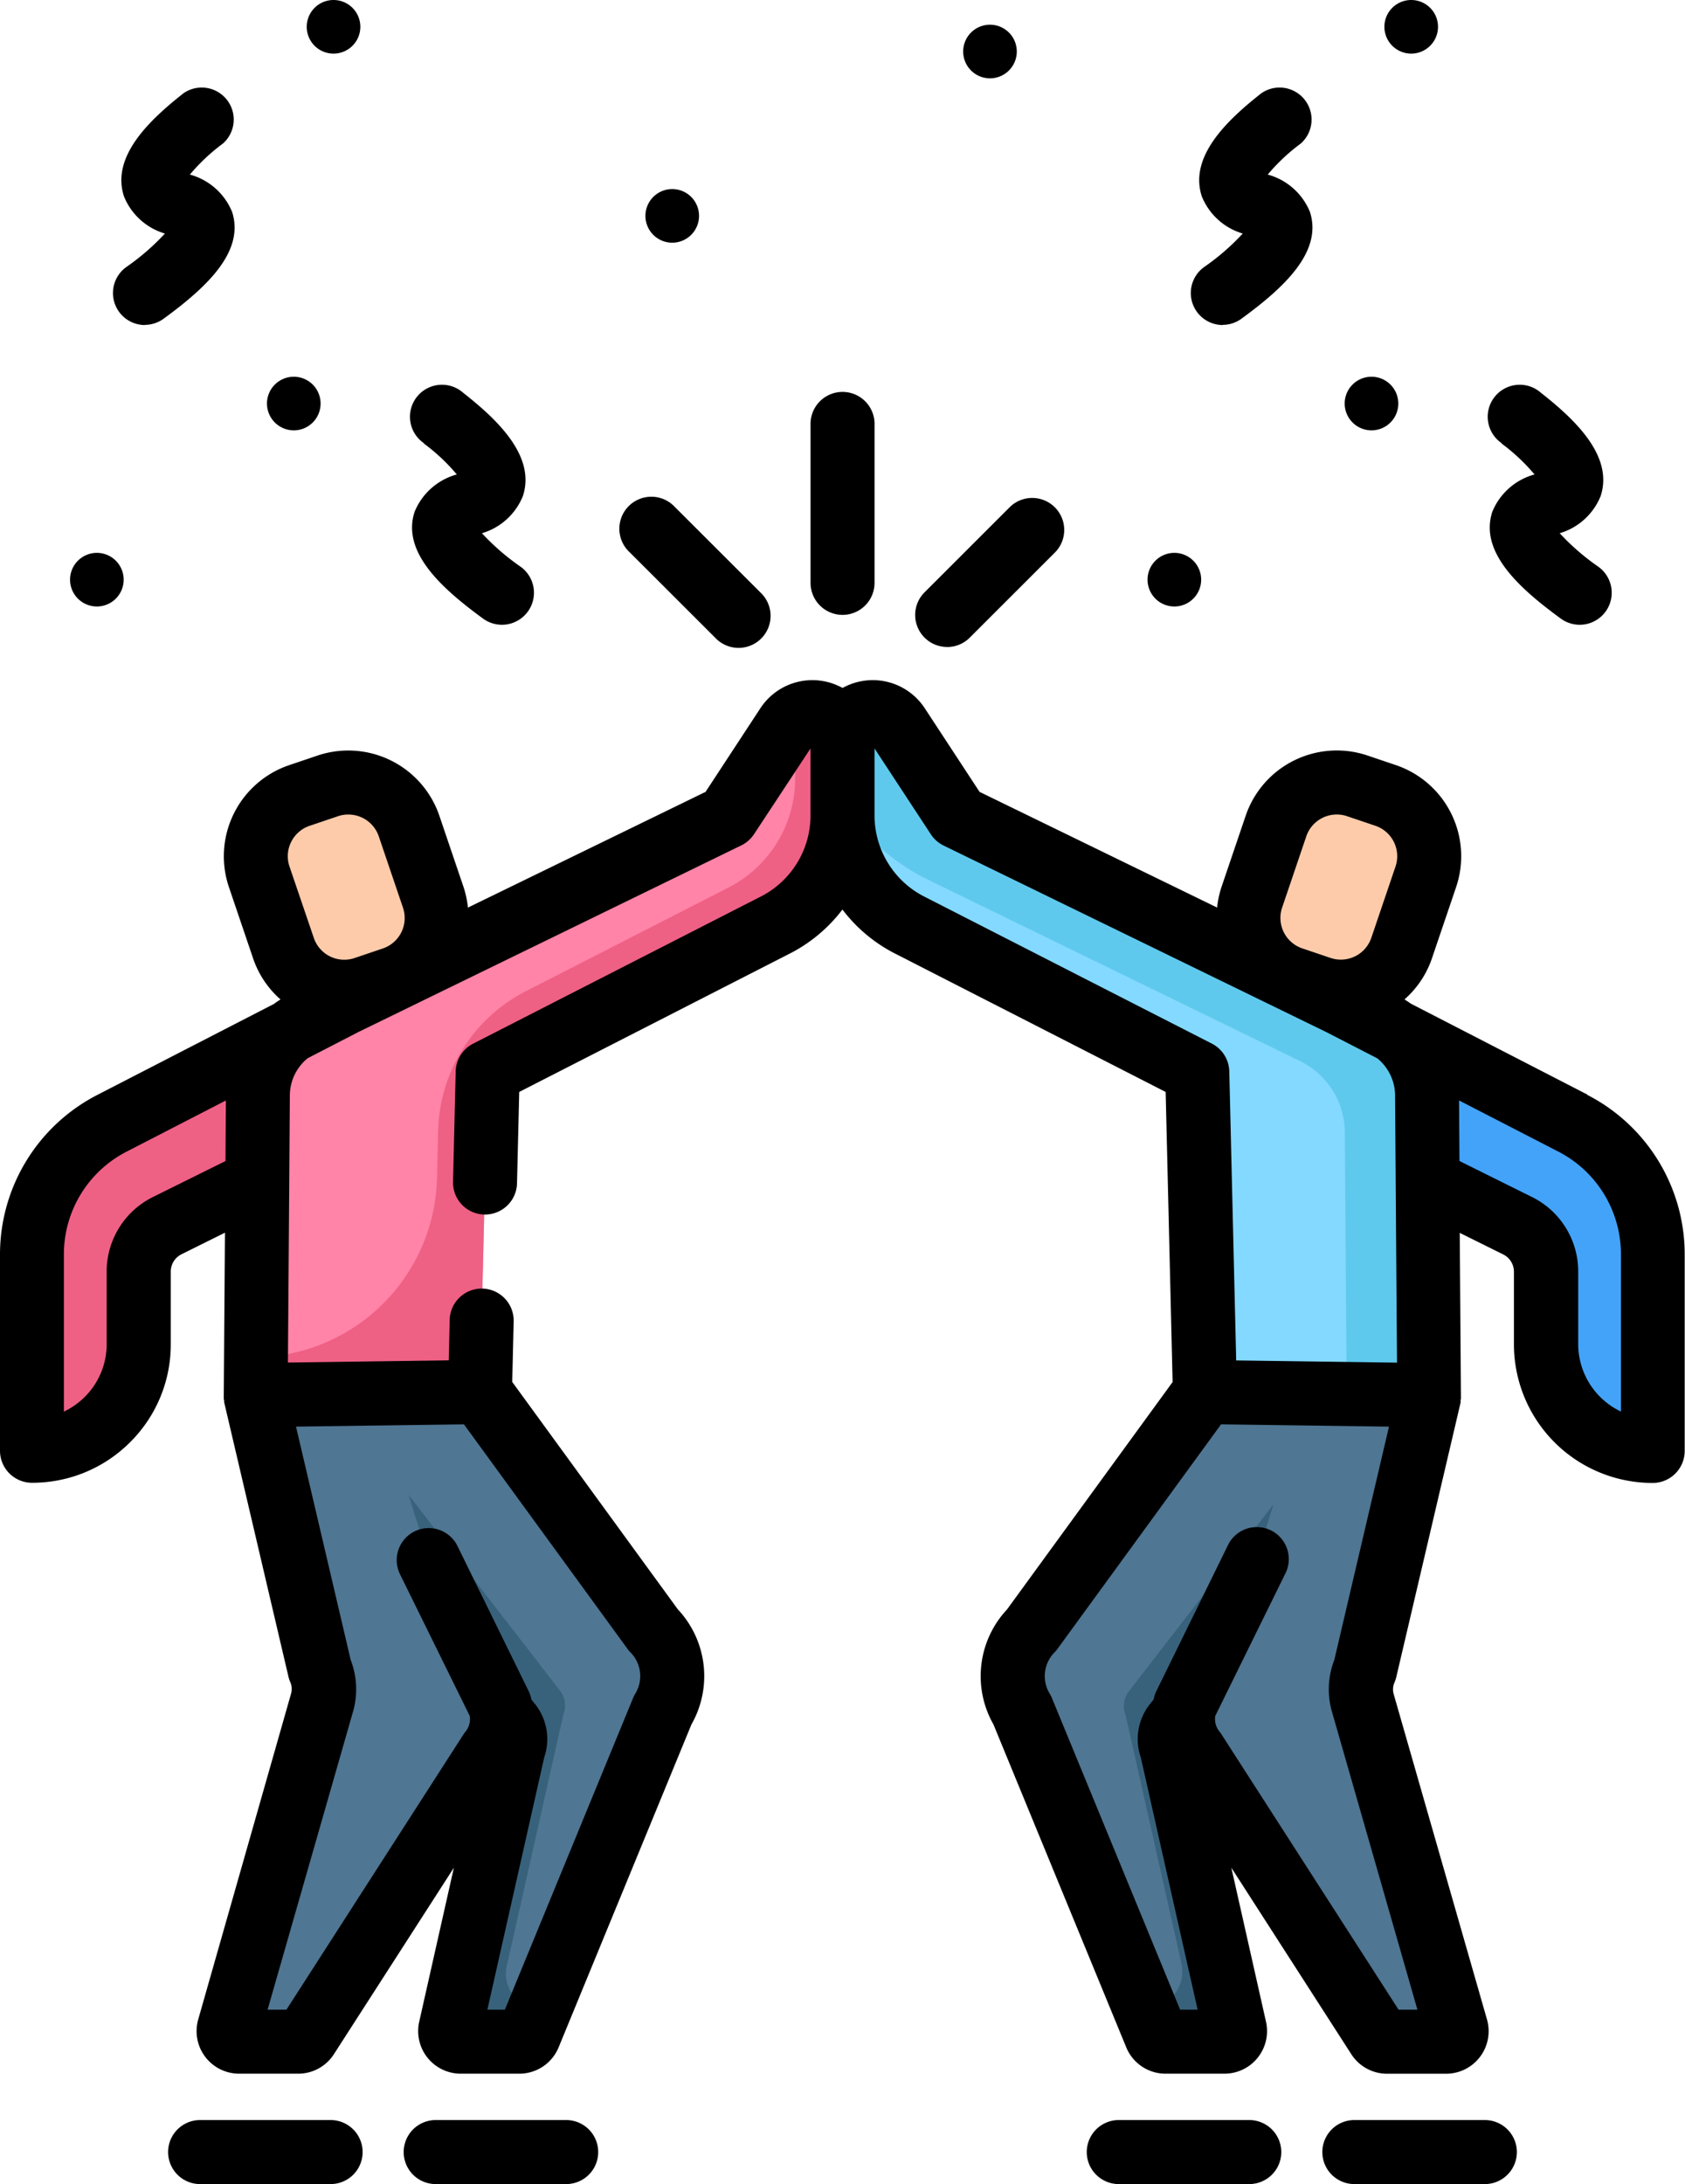 <svg xmlns="http://www.w3.org/2000/svg" width="38.531" height="49.938" viewBox="0 0 38.531 49.938">
  <g id="_006" data-name="006" transform="translate(-0.5 0)">
    <path id="Path_62" data-name="Path 62" d="M65.594,326.348l3.962,5.438a1.5,1.5,0,0,1,.216,1.831l-3.058,7.433a.242.242,0,0,1-.223.149H65.152a.241.241,0,0,1-.235-.294l1.443-6.415a.562.562,0,0,0-.068-.539l-5.827-7.535Zm0,0" transform="translate(-54.116 -294.517)" fill="#4f7693"/>
    <path id="Path_63" data-name="Path 63" d="M66.968,340.858a.784.784,0,0,1-.765-.955l1.294-5.753a.563.563,0,0,0-.067-.539l-5.251-6.79-1.713.023,5.827,7.535a.563.563,0,0,1,.067.539l-1.442,6.415a.241.241,0,0,0,.235.294H66.49a.242.242,0,0,0,.223-.149Zm0,0" transform="translate(-54.116 -294.943)" fill="#38627c"/>
    <path id="Path_64" data-name="Path 64" d="M58.663,330.469l1.631,3.324a1.18,1.18,0,0,1-.221,1.07l-4.193,6.518a.242.242,0,0,1-.2.111H54.328a.241.241,0,0,1-.232-.307l2.133-7.442a1.118,1.118,0,0,0-.05-.757l-1.47-6.277,2.775-.037" transform="translate(-48.36 -294.809)" fill="#4f7693"/>
    <path id="Path_65" data-name="Path 65" d="M60.547,185.6l.553,1.631a1.466,1.466,0,0,0,1.859.917l.647-.219a1.467,1.467,0,0,0,.919-1.86l-.553-1.63a1.467,1.467,0,0,0-1.859-.918l-.647.219a1.466,1.466,0,0,0-.919,1.86Zm0,0" transform="translate(-54.12 -165.553)" fill="#fecbaa"/>
    <path id="Path_66" data-name="Path 66" d="M15.188,235.035,9.838,237.79a3.38,3.38,0,0,0-1.834,3v4.487a2.44,2.44,0,0,0,2.441-2.439v-1.655a1.177,1.177,0,0,1,.654-1.053l2.7-1.342" transform="translate(-6.772 -212.111)" fill="#ef6085"/>
    <path id="Path_67" data-name="Path 67" d="M73.881,169.294v-1.665a.69.69,0,0,0-1.267-.378l-1.365,2.081-9.7,4.727a1.826,1.826,0,0,0-1.036,1.632l-.05,6.864,5.129-.069.175-7.316,6.538-3.343a2.8,2.8,0,0,0,1.574-2.533Zm0,0" transform="translate(-54.116 -150.656)" fill="#ff84a7"/>
    <path id="Path_68" data-name="Path 68" d="M72.8,167.072v1.385a2.8,2.8,0,0,1-1.574,2.533l-4.583,2.344a3.684,3.684,0,0,0-2.007,3.192l-.026,1.084a4.2,4.2,0,0,1-4.142,4.095l-.006.866,5.129-.069.175-7.316,6.538-3.343a2.8,2.8,0,0,0,1.574-2.533v-1.665a.691.691,0,0,0-1.078-.571Zm0,0" transform="translate(-54.117 -150.671)" fill="#ef6085"/>
    <path id="Path_69" data-name="Path 69" d="M242.332,326.348l-3.962,5.438a1.5,1.5,0,0,0-.216,1.831l3.058,7.433a.241.241,0,0,0,.223.149h1.338a.241.241,0,0,0,.235-.294l-1.443-6.415a.564.564,0,0,1,.068-.539l5.827-7.535Zm0,0" transform="translate(-214.279 -294.517)" fill="#4f7693"/>
    <path id="Path_70" data-name="Path 70" d="M265.108,334.928a.564.564,0,0,1,.068-.539L271,326.854l-1.609-.022-5.262,6.8a.563.563,0,0,0-.068.54l1.275,5.67a.852.852,0,0,1-.832,1.039l.248.6a.242.242,0,0,0,.223.149h1.338a.241.241,0,0,0,.235-.294Zm0,0" transform="translate(-237.821 -294.954)" fill="#38627c"/>
    <path id="Path_71" data-name="Path 71" d="M279.524,330.469l-1.631,3.324a1.179,1.179,0,0,0,.221,1.07l4.194,6.518a.241.241,0,0,0,.2.111h1.349a.241.241,0,0,0,.232-.307l-2.134-7.442a1.12,1.12,0,0,1,.05-.757l1.471-6.277-2.775-.037" transform="translate(-250.296 -294.809)" fill="#4f7693"/>
    <path id="Path_72" data-name="Path 72" d="M297.24,185.6l-.553,1.631a1.466,1.466,0,0,1-1.859.917l-.648-.219a1.467,1.467,0,0,1-.919-1.86l.553-1.63a1.467,1.467,0,0,1,1.859-.918l.648.219a1.466,1.466,0,0,1,.918,1.86Zm0,0" transform="translate(-264.136 -165.553)" fill="#fecbaa"/>
    <path id="Path_73" data-name="Path 73" d="M314.379,235.035l5.351,2.755a3.38,3.38,0,0,1,1.834,3v4.487a2.44,2.44,0,0,1-2.441-2.439v-1.655a1.176,1.176,0,0,0-.653-1.053l-2.7-1.342" transform="translate(-283.265 -212.111)" fill="#43a3f9"/>
    <path id="Path_74" data-name="Path 74" d="M198.023,169.294v-1.665a.69.69,0,0,1,1.267-.378l1.365,2.081,9.7,4.727a1.826,1.826,0,0,1,1.036,1.632l.05,6.864-5.129-.069-.176-7.316-6.538-3.343a2.8,2.8,0,0,1-1.574-2.533Zm0,0" transform="translate(-178.257 -150.656)" fill="#83d9ff"/>
    <path id="Path_75" data-name="Path 75" d="M198.023,169.043A4.959,4.959,0,0,0,200,170.781l8.473,4.13a1.827,1.827,0,0,1,1.036,1.632l.043,5.987,1.891.026-.05-6.865a1.827,1.827,0,0,0-1.036-1.632l-9.7-4.727-1.365-2.081a.69.69,0,0,0-1.267.378Zm0,0" transform="translate(-178.257 -150.656)" fill="#5fc9ed"/>
    <path id="Path_76" data-name="Path 76" d="M280.365,25.652a.731.731,0,0,0,.431-.141c.941-.688,1.863-1.516,1.566-2.44a1.456,1.456,0,0,0-.956-.853l-.012,0a4.407,4.407,0,0,1,.759-.713.732.732,0,0,0-.9-1.151c-.793.623-1.664,1.455-1.363,2.363a1.453,1.453,0,0,0,.935.847,5.342,5.342,0,0,1-.889.77.732.732,0,0,0,.432,1.322Zm0,0" transform="translate(-251.907 -18.224)"/>
    <path id="Path_77" data-name="Path 77" d="M349.918,91.843a4.409,4.409,0,0,1,.759.713l-.012,0a1.456,1.456,0,0,0-.956.853c-.3.924.625,1.752,1.567,2.44a.732.732,0,0,0,.864-1.182,5.329,5.329,0,0,1-.889-.77,1.454,1.454,0,0,0,.935-.847c.3-.909-.57-1.74-1.363-2.363a.732.732,0,1,0-.9,1.151Zm0,0" transform="translate(-315.085 -81.705)"/>
    <path id="Path_78" data-name="Path 78" d="M316.375,89.535a.613.613,0,1,0-.613-.613A.614.614,0,0,0,316.375,89.535Zm0,0" transform="translate(-284.513 -79.695)"/>
    <path id="Path_79" data-name="Path 79" d="M270.159,130.828a.613.613,0,1,0-.613-.613A.613.613,0,0,0,270.159,130.828Zm0,0" transform="translate(-242.805 -116.961)"/>
    <path id="Path_80" data-name="Path 80" d="M325.694,1.226a.613.613,0,1,0-.613-.613A.614.614,0,0,0,325.694,1.226Zm0,0" transform="translate(-292.924)"/>
    <path id="Path_81" data-name="Path 81" d="M27.7,25.652a.731.731,0,0,0,.431-.141c.941-.688,1.863-1.516,1.566-2.44a1.456,1.456,0,0,0-.956-.853l-.012,0a4.406,4.406,0,0,1,.759-.713.732.732,0,0,0-.9-1.151c-.792.623-1.664,1.455-1.363,2.363a1.453,1.453,0,0,0,.935.847,5.341,5.341,0,0,1-.889.77.732.732,0,0,0,.433,1.322Zm0,0" transform="translate(-23.889 -18.224)"/>
    <path id="Path_82" data-name="Path 82" d="M97.256,91.843a4.425,4.425,0,0,1,.759.713l-.012,0a1.456,1.456,0,0,0-.956.853c-.3.924.625,1.752,1.566,2.44a.732.732,0,1,0,.864-1.182,5.327,5.327,0,0,1-.889-.77,1.455,1.455,0,0,0,.935-.847c.3-.909-.57-1.74-1.363-2.363a.732.732,0,1,0-.9,1.151Zm0,0" transform="translate(-87.067 -81.705)"/>
    <path id="Path_83" data-name="Path 83" d="M63.714,89.535a.613.613,0,1,0-.613-.613A.614.614,0,0,0,63.714,89.535Zm0,0" transform="translate(-56.496 -79.695)"/>
    <path id="Path_84" data-name="Path 84" d="M152.436,45.546a.613.613,0,1,0-.613-.613A.613.613,0,0,0,152.436,45.546Zm0,0" transform="translate(-136.564 -39.997)"/>
    <path id="Path_85" data-name="Path 85" d="M17.5,130.828a.613.613,0,1,0-.613-.613A.613.613,0,0,0,17.5,130.828Zm0,0" transform="translate(-14.785 -116.961)"/>
    <path id="Path_86" data-name="Path 86" d="M73.034,1.226a.613.613,0,1,0-.613-.613A.613.613,0,0,0,73.034,1.226Zm0,0" transform="translate(-64.907)"/>
    <path id="Path_87" data-name="Path 87" d="M226.933,7.015a.613.613,0,1,0-.613-.613A.613.613,0,0,0,226.933,7.015Zm0,0" transform="translate(-203.795 -5.224)"/>
    <path id="Path_88" data-name="Path 88" d="M43.63,496.992H40.646a.732.732,0,0,0,0,1.464H43.63a.732.732,0,0,0,0-1.464Zm0,0" transform="translate(-35.57 -448.518)"/>
    <path id="Path_89" data-name="Path 89" d="M98.864,496.992H95.88a.732.732,0,1,0,0,1.464h2.984a.732.732,0,0,0,0-1.464Zm0,0" transform="translate(-85.417 -448.518)"/>
    <path id="Path_90" data-name="Path 90" d="M314.243,496.992h-2.984a.732.732,0,1,0,0,1.464h2.984a.732.732,0,1,0,0-1.464Zm0,0" transform="translate(-279.789 -448.518)"/>
    <path id="Path_91" data-name="Path 91" d="M259.009,496.992h-2.984a.732.732,0,1,0,0,1.464h2.984a.732.732,0,1,0,0-1.464Zm0,0" transform="translate(-229.942 -448.518)"/>
    <path id="Path_92" data-name="Path 92" d="M36.8,168.915l-4.033-2.077q-.073-.051-.15-.1a2.182,2.182,0,0,0,.627-.938l.553-1.63a2.2,2.2,0,0,0-1.377-2.789l-.648-.219a2.2,2.2,0,0,0-2.787,1.376l-.553,1.63a2.2,2.2,0,0,0-.1.47L22.9,161.993l-1.254-1.913a1.421,1.421,0,0,0-1.879-.463,1.422,1.422,0,0,0-1.879.463l-1.254,1.913L11.2,164.639a2.2,2.2,0,0,0-.1-.47l-.553-1.63a2.2,2.2,0,0,0-2.787-1.376l-.648.219a2.2,2.2,0,0,0-1.377,2.789l.553,1.63a2.184,2.184,0,0,0,.627.939c-.051.03-.1.062-.148.1l-4.036,2.079A4.1,4.1,0,0,0,.5,172.571v4.487a.732.732,0,0,0,.732.732,3.159,3.159,0,0,0,2.244-.928,3.148,3.148,0,0,0,.929-2.243v-1.655a.442.442,0,0,1,.248-.4l.991-.492-.027,3.707v.01s0,0,0,0,0,.026,0,.039,0,.016,0,.024,0,.036.008.054,0,.011,0,.017,0,.015,0,.022h0l1.471,6.278a.777.777,0,0,0,.042.126.386.386,0,0,1,.018.261L5.033,190.06a.973.973,0,0,0,.936,1.241H7.318a.969.969,0,0,0,.818-.447l2.743-4.263-.794,3.527a.974.974,0,0,0,.951,1.183h1.337a.971.971,0,0,0,.9-.6l3.038-7.385A2.232,2.232,0,0,0,16,180.684l-3.787-5.2.033-1.385a.732.732,0,0,0-.714-.749h-.018a.732.732,0,0,0-.731.714l-.022.927-3.677.05.03-4.123c0-.009,0-.018,0-.026l.014-1.968a1.1,1.1,0,0,1,.409-.842l1.162-.6,8.753-4.266a.735.735,0,0,0,.291-.257L19.034,161v1.528A2.083,2.083,0,0,1,17.87,164.4l-.012.006-6.538,3.343a.731.731,0,0,0-.4.634l-.061,2.545a.732.732,0,0,0,1.463.035l.051-2.109,6.144-3.142a3.521,3.521,0,0,0,1.247-1.029,3.517,3.517,0,0,0,1.247,1.029l6.144,3.142.159,6.633-3.787,5.2a2.232,2.232,0,0,0-.31,2.628l3.038,7.386a.971.971,0,0,0,.9.6H28.5a.974.974,0,0,0,.95-1.186l-.793-3.524,2.743,4.264a.97.97,0,0,0,.818.447h1.349a.973.973,0,0,0,.936-1.241l-2.134-7.441a.387.387,0,0,1,.018-.262.778.778,0,0,0,.042-.126l1.471-6.278h0l0-.021c0-.007,0-.014,0-.021s.005-.033.007-.05,0-.019,0-.028,0-.024,0-.036v-.015l-.027-3.707.992.492a.441.441,0,0,1,.247.4v1.655a3.171,3.171,0,0,0,3.173,3.171.732.732,0,0,0,.732-.732v-4.487a4.1,4.1,0,0,0-2.231-3.656ZM7.157,163.14a.73.73,0,0,1,.423-.371l.647-.219a.722.722,0,0,1,.235-.039.736.736,0,0,1,.7.5l.553,1.63a.735.735,0,0,1-.46.932l-.647.219a.735.735,0,0,1-.932-.46L7.12,163.7a.731.731,0,0,1,.037-.561Zm7.761,18.529a.77.77,0,0,1,.111.94.732.732,0,0,0-.051.1l-2.933,7.128h-.4l1.3-5.769a1.288,1.288,0,0,0-.178-1.177l-.014-.019-.1-.124c-.006-.026-.013-.053-.02-.079a.751.751,0,0,0-.047-.121l-1.631-3.324a.732.732,0,0,0-1.314.645l1.6,3.251h0a.447.447,0,0,1-.094.357.7.7,0,0,0-.049.067L7.05,189.837H6.619l1.954-6.816a1.854,1.854,0,0,0-.054-1.181l-1.25-5.334,3.84-.052,3.739,5.132a.721.721,0,0,0,.07.083ZM5.656,170.434,4,171.255a1.9,1.9,0,0,0-1.061,1.709v1.655a1.7,1.7,0,0,1-.5,1.207,1.724,1.724,0,0,1-.478.337v-3.591A2.639,2.639,0,0,1,3.4,170.216l2.265-1.167Zm24.162-5.794.553-1.631a.736.736,0,0,1,.932-.46l.648.219a.735.735,0,0,1,.46.932l-.553,1.63a.736.736,0,0,1-.932.46l-.648-.219a.736.736,0,0,1-.46-.932Zm-8.145-.234-.012-.006a2.083,2.083,0,0,1-1.163-1.872V161l1.288,1.963a.735.735,0,0,0,.291.257l8.751,4.265,1.166.6a1.1,1.1,0,0,1,.407.84l.014,1.966c0,.01,0,.02,0,.029l.03,4.123-3.677-.05-.158-6.611a.732.732,0,0,0-.4-.634Zm11.239,25.431h-.431l-4.048-6.293a.691.691,0,0,0-.048-.067.447.447,0,0,1-.095-.357l1.6-3.251a.732.732,0,1,0-1.314-.645l-1.631,3.324a.751.751,0,0,0-.047.121c-.007.026-.014.053-.02.079l-.1.124-.014.019a1.288,1.288,0,0,0-.178,1.177l1.3,5.769h-.4l-2.933-7.128a.69.69,0,0,0-.051-.1.77.77,0,0,1,.111-.94.724.724,0,0,0,.07-.083l3.739-5.132,3.84.052-1.25,5.334a1.854,1.854,0,0,0-.055,1.181Zm4.655-13.675a1.709,1.709,0,0,1-.978-1.544v-1.655a1.9,1.9,0,0,0-1.061-1.709l-1.654-.821-.01-1.385,2.265,1.167a2.639,2.639,0,0,1,1.437,2.355v3.591Zm0,0" transform="translate(0 -143.887)"/>
    <path id="Path_93" data-name="Path 93" d="M191.251,97.22a.732.732,0,0,0,.732-.732V92.881a.732.732,0,1,0-1.463,0v3.608A.732.732,0,0,0,191.251,97.22Zm0,0" transform="translate(-171.485 -83.161)"/>
    <path id="Path_94" data-name="Path 94" d="M215.8,120.058a.73.73,0,0,0,.517-.214l1.956-1.955a.732.732,0,0,0-1.034-1.036l-1.956,1.955a.732.732,0,0,0,.517,1.249Zm0,0" transform="translate(-193.642 -105.264)"/>
    <path id="Path_95" data-name="Path 95" d="M148.081,119.842a.732.732,0,1,0,1.034-1.035l-1.956-1.954a.732.732,0,1,0-1.034,1.035Zm0,0" transform="translate(-131.228 -105.262)"/>
  </g>
</svg>
